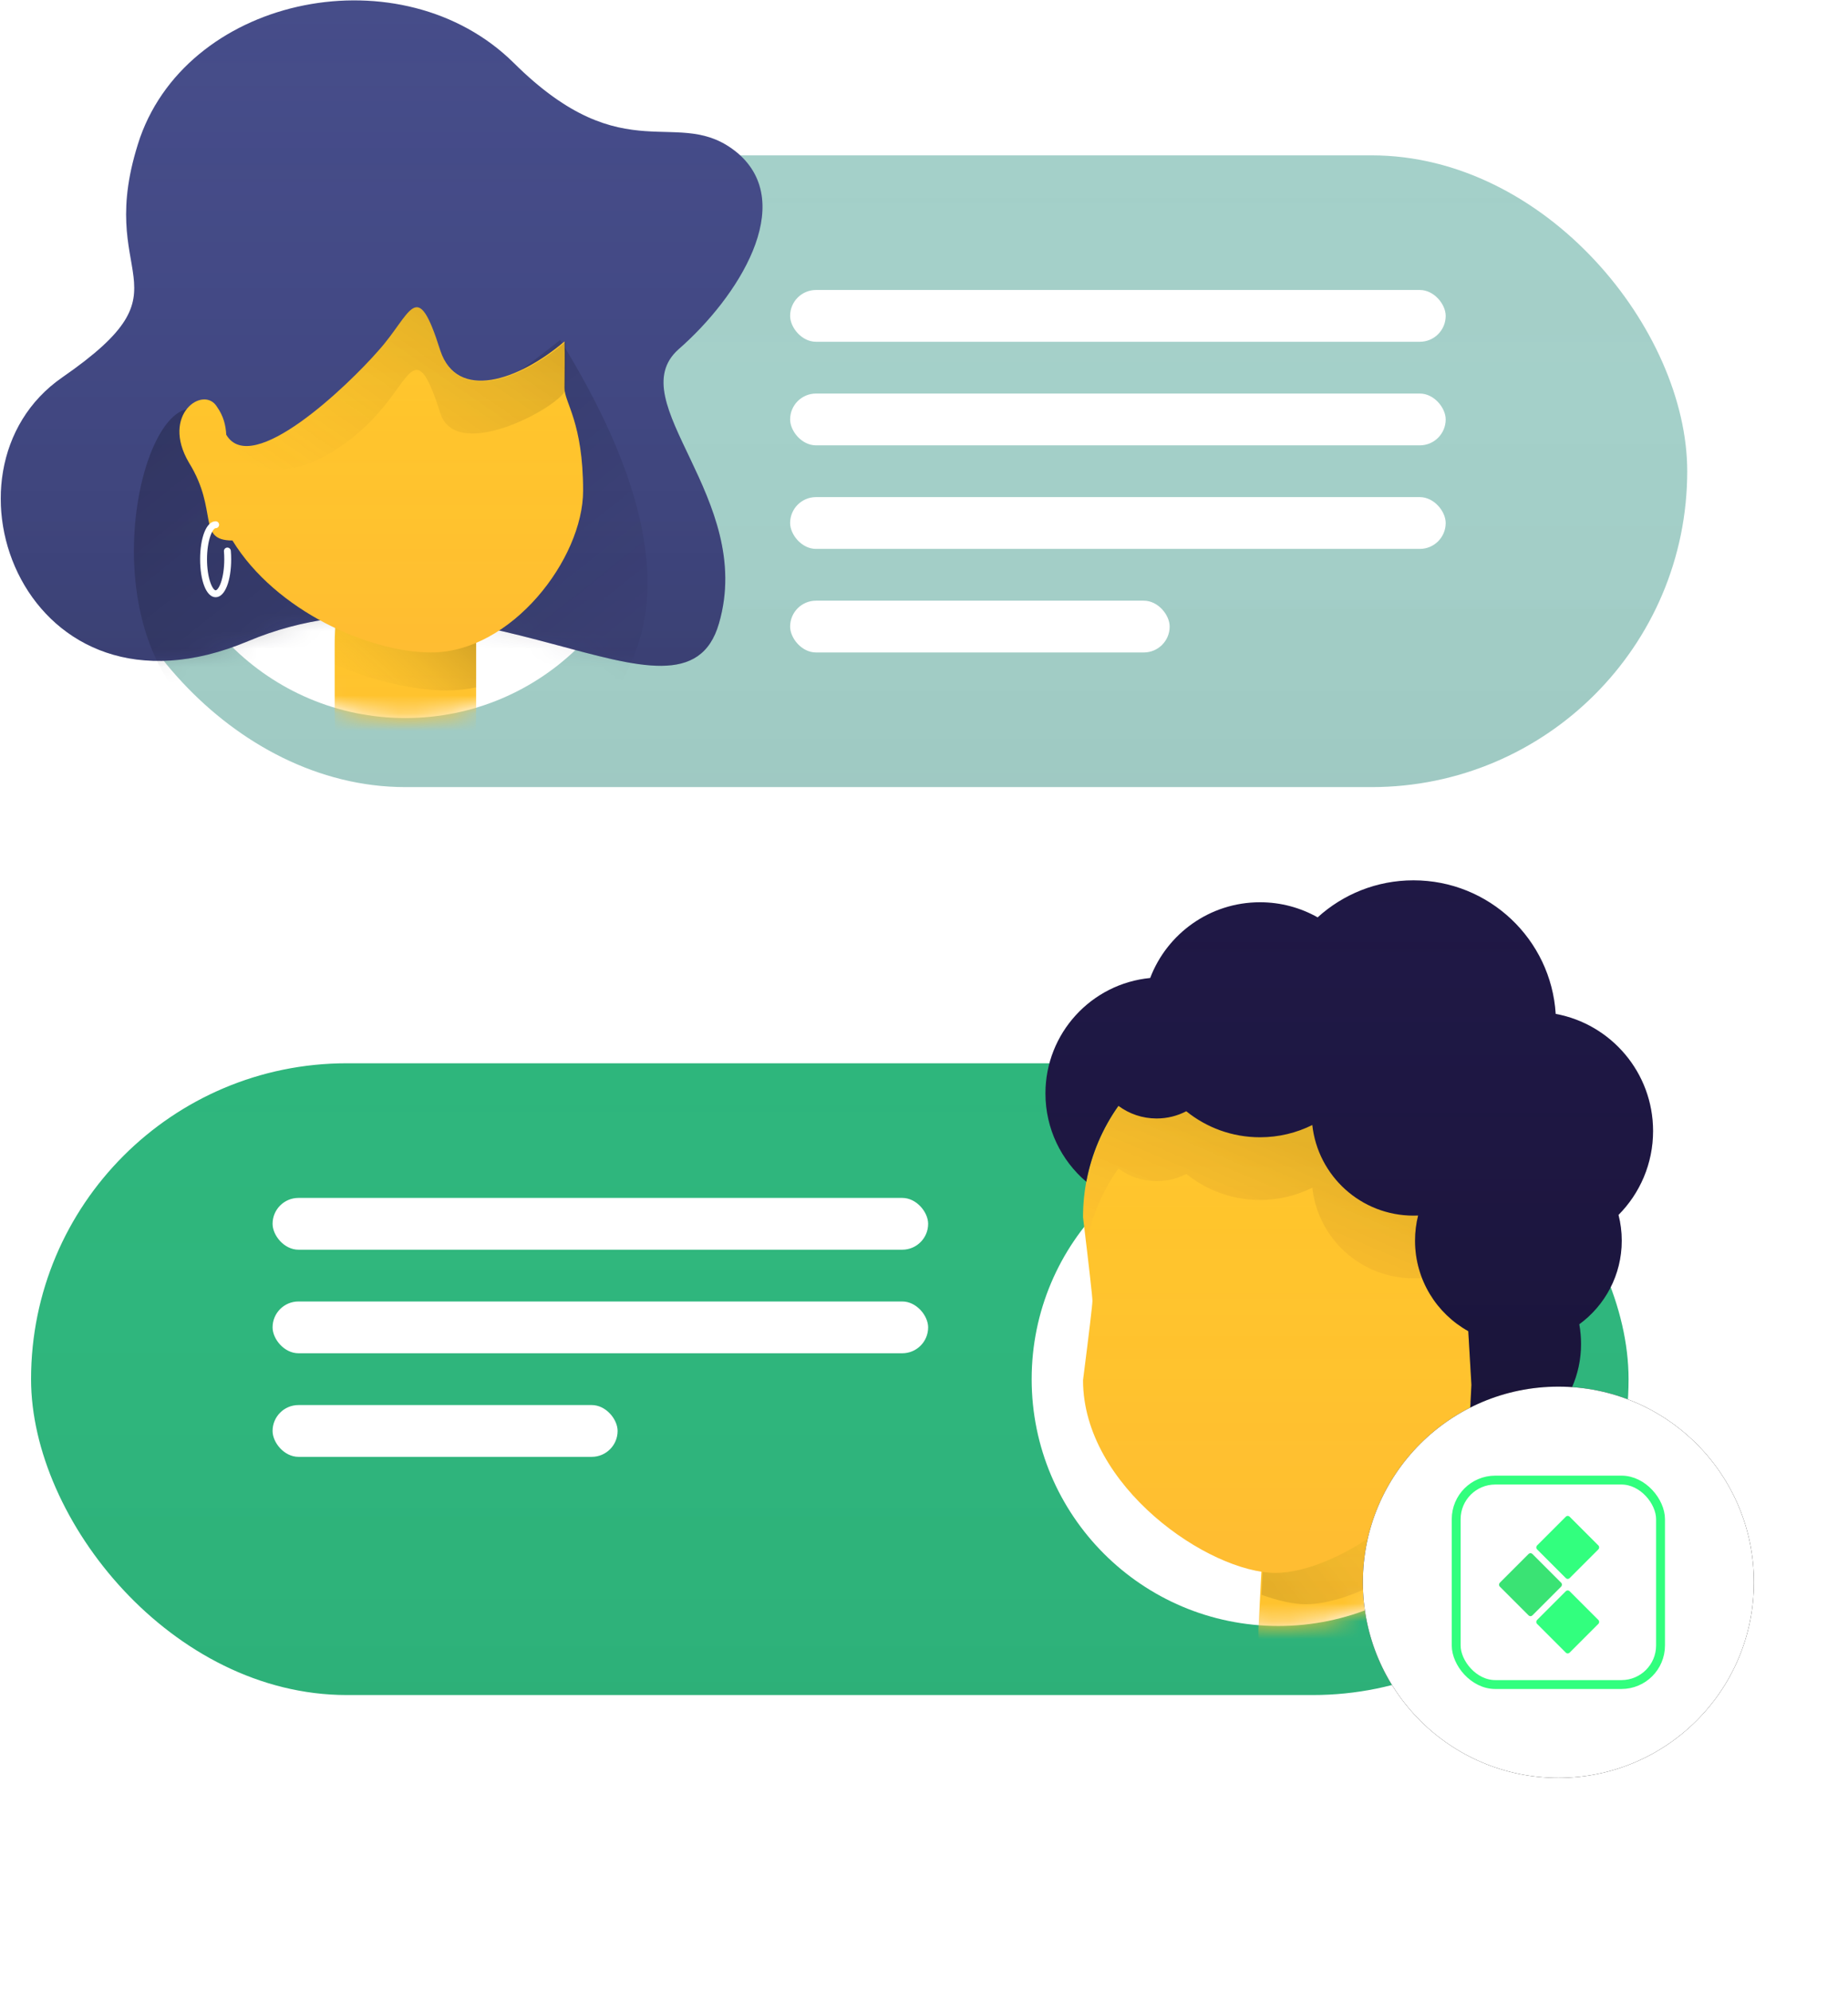 <svg xmlns="http://www.w3.org/2000/svg" xmlns:xlink="http://www.w3.org/1999/xlink" width="104px" height="112px" viewBox="0 0 104 112"><title>Group 27</title><desc>Created with Sketch.</desc><defs><linearGradient x1="50%" y1="0%" x2="50%" y2="100%" id="linearGradient-1"><stop stop-color="#F0F0F6" stop-opacity="0" offset="0%"></stop><stop stop-color="#000000" stop-opacity="0.03" offset="100%"></stop></linearGradient><linearGradient x1="50%" y1="0%" x2="50%" y2="100%" id="linearGradient-2"><stop stop-color="#F0F0F6" stop-opacity="0" offset="0%"></stop><stop stop-color="#000000" stop-opacity="0.03" offset="100%"></stop></linearGradient><circle id="path-3" cx="13.883" cy="13.883" r="13.883"></circle><linearGradient x1="50%" y1="0%" x2="50%" y2="100%" id="linearGradient-5"><stop stop-color="#FFC62C" stop-opacity="0" offset="0%"></stop><stop stop-color="#FF6663" stop-opacity="0.1" offset="100%"></stop></linearGradient><linearGradient x1="50%" y1="0%" x2="50%" y2="100%" id="linearGradient-6"><stop stop-color="#FFC62C" stop-opacity="0" offset="0%"></stop><stop stop-color="#FF6663" stop-opacity="0.1" offset="100%"></stop></linearGradient><circle id="path-7" cx="13.883" cy="13.883" r="13.883"></circle><linearGradient x1="2.22044605e-14%" y1="84.06%" x2="100%" y2="0%" id="linearGradient-9"><stop stop-color="#000000" stop-opacity="0.1" offset="0%"></stop><stop stop-color="#FF6663" stop-opacity="0" offset="100%"></stop></linearGradient><linearGradient x1="50%" y1="0%" x2="50%" y2="100%" id="linearGradient-10"><stop stop-color="#FFC62C" stop-opacity="0" offset="0%"></stop><stop stop-color="#FF6663" stop-opacity="0.1" offset="100%"></stop></linearGradient><linearGradient x1="50%" y1="0%" x2="50%" y2="100%" id="linearGradient-11"><stop stop-color="#FFC62C" stop-opacity="0" offset="0%"></stop><stop stop-color="#FF6663" stop-opacity="0.1" offset="100%"></stop></linearGradient><linearGradient x1="50%" y1="0%" x2="50%" y2="100%" id="linearGradient-12"><stop stop-color="#1F1845" stop-opacity="0" offset="0%"></stop><stop stop-color="#000000" stop-opacity="0.2" offset="100%"></stop></linearGradient><linearGradient x1="50%" y1="0%" x2="50%" y2="100%" id="linearGradient-13"><stop stop-color="#1F1845" stop-opacity="0" offset="0%"></stop><stop stop-color="#000000" stop-opacity="0.2" offset="100%"></stop></linearGradient><linearGradient x1="64.016%" y1="22.966%" x2="0%" y2="100%" id="linearGradient-14"><stop stop-color="#000000" stop-opacity="0.1" offset="0%"></stop><stop stop-color="#FF6663" stop-opacity="0" offset="100%"></stop></linearGradient><circle id="path-15" cx="13.883" cy="13.883" r="13.883"></circle><linearGradient x1="50%" y1="0%" x2="50%" y2="100%" id="linearGradient-17"><stop stop-color="#FFC62C" stop-opacity="0" offset="0%"></stop><stop stop-color="#FF6663" stop-opacity="0.1" offset="100%"></stop></linearGradient><linearGradient x1="50%" y1="0%" x2="50%" y2="100%" id="linearGradient-18"><stop stop-color="#FFC62C" stop-opacity="0" offset="0%"></stop><stop stop-color="#FF6663" stop-opacity="0.1" offset="100%"></stop></linearGradient><circle id="path-19" cx="13.883" cy="13.883" r="13.883"></circle><linearGradient x1="100%" y1="1.11022302e-14%" x2="0%" y2="104.574%" id="linearGradient-21"><stop stop-color="#000000" stop-opacity="0.35" offset="0%"></stop><stop stop-color="#FFC62C" stop-opacity="0" offset="100%"></stop></linearGradient><linearGradient x1="50%" y1="0%" x2="50%" y2="100%" id="linearGradient-22"><stop stop-color="#403F9F" stop-opacity="0" offset="0%"></stop><stop stop-color="#000000" stop-opacity="0.2" offset="100%"></stop></linearGradient><linearGradient x1="50%" y1="0%" x2="50%" y2="100%" id="linearGradient-23"><stop stop-color="#403F9F" stop-opacity="0" offset="0%"></stop><stop stop-color="#000000" stop-opacity="0.2" offset="100%"></stop></linearGradient><path d="M7.885,7.733 C10.751,-0.315 22.645,-2.642 28.902,3.528 C35.214,9.802 38.164,5.82 41.512,8.609 C44.882,11.483 41.523,16.736 38.184,19.648 C34.876,22.603 42.514,28.02 40.461,35.067 C38.433,42.099 26.467,30.807 13.957,36.065 C1.447,41.323 -4.095,26.48 3.507,21.225 C11.109,15.97 5.13,15.87 7.885,7.733 Z" id="path-24"></path><linearGradient x1="0%" y1="8.32667268e-14%" x2="100%" y2="100%" id="linearGradient-26"><stop stop-color="#000000" stop-opacity="0.3" offset="0%"></stop><stop stop-color="#1F1845" stop-opacity="0" offset="100%"></stop></linearGradient><linearGradient x1="50%" y1="0%" x2="50%" y2="100%" id="linearGradient-27"><stop stop-color="#FFC62C" stop-opacity="0" offset="0%"></stop><stop stop-color="#FF6663" stop-opacity="0.1" offset="100%"></stop></linearGradient><linearGradient x1="50%" y1="0%" x2="50%" y2="100%" id="linearGradient-28"><stop stop-color="#FFC62C" stop-opacity="0" offset="0%"></stop><stop stop-color="#FF6663" stop-opacity="0.1" offset="100%"></stop></linearGradient><linearGradient x1="100%" y1="4.4408921e-14%" x2="0%" y2="100%" id="linearGradient-29"><stop stop-color="#000000" stop-opacity="0.2" offset="0%"></stop><stop stop-color="#FFC62C" stop-opacity="0" offset="100%"></stop></linearGradient><circle id="path-30" cx="11.003" cy="11.003" r="11.003"></circle><filter x="-54.5%" y="-27.3%" width="209.1%" height="209.1%" id="filter-31"><feGaussianBlur stdDeviation="6"></feGaussianBlur></filter></defs><g id="Page-1" stroke="none" stroke-width="1" fill="none" fill-rule="evenodd"><g id="How-It-Works" transform="translate(-372, -1090)"><g id="Group-27" transform="translate(372, 1090)"><g id="Bubble" transform="translate(1.748, 49.515)"><g id="Bg" transform="translate(0, 10.291)" fill-rule="nonzero"><g id="path-9-link" fill="#2EB67C"><rect id="path-9" x="0" y="0" width="89.903" height="35.534" rx="17.767"></rect></g><g id="path-9-link" fill="url(#linearGradient-2)"><rect id="path-9" x="0" y="0" width="89.903" height="35.534" rx="17.767"></rect></g></g><g id="Oval" transform="translate(56.311, 14.175)"><g id="Bg" fill="#FFFFFF" fill-rule="nonzero"><circle id="path-10" cx="13.883" cy="13.883" r="13.883"></circle></g><g id="Neck-Clipped"><mask id="mask-4" fill="white"><use xlink:href="#path-3"></use></mask><g id="path-10"></g><g id="Neck" mask="url(#mask-4)"><g transform="translate(12.621, 14.175)" id="path-12-link"><g><path d="M0.846,0.029 L12.127,0.029 L11.422,13.777 C11.354,16.935 8.74,19.417 5.605,19.417 C2.569,19.417 0.141,17.004 0.141,13.953 C0.141,13.946 0.143,13.864 0.141,13.777 L0.846,0.029 Z" id="path-12" fill="#FFC62C" fill-rule="nonzero"></path></g><g><path d="M0.846,0.029 L12.127,0.029 L11.422,13.777 C11.354,16.935 8.74,19.417 5.605,19.417 C2.569,19.417 0.141,17.004 0.141,13.953 C0.141,13.946 0.143,13.864 0.141,13.777 L0.846,0.029 Z" id="path-12" fill="url(#linearGradient-6)" fill-rule="nonzero"></path></g></g></g></g><g id="Sh-Clipped"><mask id="mask-8" fill="white"><use xlink:href="#path-7"></use></mask><g id="path-10"></g><path d="M24.396,21.078 C22.074,24.331 18.017,26.542 15.406,26.542 C14.746,26.542 13.868,26.349 12.939,26.013 L13.468,14.203 L24.748,14.203 L24.396,21.078 Z" id="Sh" fill="url(#linearGradient-9)" fill-rule="nonzero" mask="url(#mask-8)"></path></g></g><rect id="Text" fill="#FFFFFF" fill-rule="nonzero" x="13.592" y="29.515" width="19.417" height="2.913" rx="1.456"></rect><rect id="Text" fill="#FFFFFF" fill-rule="nonzero" x="13.592" y="23.689" width="36.893" height="2.913" rx="1.456"></rect><rect id="Text" fill="#FFFFFF" fill-rule="nonzero" x="13.592" y="17.864" width="36.893" height="2.913" rx="1.456"></rect><g id="Face" transform="translate(57.087, 0)" fill-rule="nonzero"><g id="Group" transform="translate(1.942, 7.961)"><g id="path-14-link" fill="#FFC62C"><path d="M21.854,13.933 C23.435,14.473 24.527,15.961 24.498,17.597 C24.465,19.507 23.292,21.019 21.735,21.495 C20.795,26.848 14.47,30.993 11.014,30.993 C7.273,30.993 0.173,26.139 0.173,20.153 C0.526,17.387 0.702,15.9 0.702,15.691 C0.702,15.481 0.526,13.914 0.173,10.987 C0.173,5 5.027,0.147 11.014,0.147 C17,0.147 21.854,5 21.854,10.987 L21.854,13.933 Z" id="path-14"></path></g><g id="path-14-link" fill="url(#linearGradient-11)"><path d="M21.854,13.933 C23.435,14.473 24.527,15.961 24.498,17.597 C24.465,19.507 23.292,21.019 21.735,21.495 C20.795,26.848 14.47,30.993 11.014,30.993 C7.273,30.993 0.173,26.139 0.173,20.153 C0.526,17.387 0.702,15.9 0.702,15.691 C0.702,15.481 0.526,13.914 0.173,10.987 C0.173,5 5.027,0.147 11.014,0.147 C17,0.147 21.854,5 21.854,10.987 L21.854,13.933 Z" id="path-14"></path></g></g><g id="Hair"><g id="path-16-link" fill="#1F1845"><path d="M23.764,32.431 L23.972,28.378 L23.795,25.359 C22.008,24.366 20.799,22.459 20.799,20.27 C20.799,19.782 20.859,19.307 20.972,18.854 C20.886,18.858 20.798,18.86 20.711,18.86 C17.761,18.86 15.332,16.63 15.017,13.764 C14.131,14.205 13.131,14.453 12.074,14.453 C10.502,14.453 9.059,13.905 7.925,12.989 C7.426,13.249 6.859,13.396 6.257,13.396 C5.451,13.396 4.707,13.132 4.106,12.686 C3.218,13.938 2.589,15.387 2.298,16.955 C0.892,15.759 0,13.977 0,11.986 C0,8.596 2.587,5.81 5.894,5.494 C6.841,3.003 9.251,1.234 12.074,1.234 C13.253,1.234 14.36,1.543 15.318,2.084 C16.743,0.789 18.635,0 20.711,0 C24.97,0 28.454,3.32 28.715,7.513 C31.833,8.086 34.195,10.818 34.195,14.101 C34.195,15.942 33.452,17.609 32.25,18.82 C32.369,19.284 32.432,19.769 32.432,20.27 C32.432,22.201 31.491,23.912 30.043,24.97 C30.107,25.333 30.141,25.706 30.141,26.087 C30.141,29.543 27.206,32.354 23.764,32.431 Z" id="path-16"></path></g><g id="path-16-link" fill="url(#linearGradient-13)"><path d="M23.764,32.431 L23.972,28.378 L23.795,25.359 C22.008,24.366 20.799,22.459 20.799,20.27 C20.799,19.782 20.859,19.307 20.972,18.854 C20.886,18.858 20.798,18.86 20.711,18.86 C17.761,18.86 15.332,16.63 15.017,13.764 C14.131,14.205 13.131,14.453 12.074,14.453 C10.502,14.453 9.059,13.905 7.925,12.989 C7.426,13.249 6.859,13.396 6.257,13.396 C5.451,13.396 4.707,13.132 4.106,12.686 C3.218,13.938 2.589,15.387 2.298,16.955 C0.892,15.759 0,13.977 0,11.986 C0,8.596 2.587,5.81 5.894,5.494 C6.841,3.003 9.251,1.234 12.074,1.234 C13.253,1.234 14.36,1.543 15.318,2.084 C16.743,0.789 18.635,0 20.711,0 C24.97,0 28.454,3.32 28.715,7.513 C31.833,8.086 34.195,10.818 34.195,14.101 C34.195,15.942 33.452,17.609 32.25,18.82 C32.369,19.284 32.432,19.769 32.432,20.27 C32.432,22.201 31.491,23.912 30.043,24.97 C30.107,25.333 30.141,25.706 30.141,26.087 C30.141,29.543 27.206,32.354 23.764,32.431 Z" id="path-16"></path></g></g><path d="M21.214,22.382 C21.051,22.384 20.778,22.385 20.711,22.385 C17.761,22.385 15.332,20.155 15.017,17.289 C14.131,17.73 13.131,17.979 12.074,17.979 C10.502,17.979 9.059,17.43 7.925,16.514 C7.426,16.774 6.859,16.921 6.257,16.921 C5.451,16.921 4.707,16.657 4.106,16.211 C3.218,17.463 2.59,18.912 2.298,20.479 C2.244,20.019 2.183,19.508 2.115,18.948 C2.115,16.615 2.852,14.454 4.106,12.686 C4.707,13.132 5.451,13.396 6.257,13.396 C6.859,13.396 7.426,13.249 7.925,12.989 C9.059,13.905 10.502,14.453 12.074,14.453 C13.131,14.453 14.131,14.205 15.017,13.764 C15.332,16.63 17.761,18.86 20.711,18.86 C20.798,18.86 20.886,18.858 20.972,18.854 C20.859,19.307 20.934,19.803 20.972,20.291 C21.146,22.494 21.265,22.381 21.214,22.382 Z" id="Sh" fill="url(#linearGradient-14)"></path></g></g><g id="Bubble"><g id="Bg" transform="translate(5.049, 8.738)" fill-rule="nonzero"><g id="path-19-link" fill="#A4D0C9"><rect id="path-19" x="0" y="0" width="89.903" height="35.534" rx="17.767"></rect></g><g id="path-19-link" fill="url(#linearGradient-2)"><rect id="path-19" x="0" y="0" width="89.903" height="35.534" rx="17.767"></rect></g></g><rect id="Text" fill="#FFFFFF" fill-rule="nonzero" x="44.466" y="33.786" width="21.359" height="2.913" rx="1.456"></rect><rect id="Text" fill="#FFFFFF" fill-rule="nonzero" x="44.466" y="27.961" width="36.893" height="2.913" rx="1.456"></rect><rect id="Text" fill="#FFFFFF" fill-rule="nonzero" x="44.466" y="22.136" width="36.893" height="2.913" rx="1.456"></rect><rect id="Text" fill="#FFFFFF" fill-rule="nonzero" x="44.466" y="16.311" width="36.893" height="2.913" rx="1.456"></rect><g id="Oval" transform="translate(8.932, 12.621)"><g id="Bg" fill="#FFFFFF" fill-rule="nonzero"><circle id="path-20" cx="13.883" cy="13.883" r="13.883"></circle></g><g id="Neck-Clipped"><mask id="mask-16" fill="white"><use xlink:href="#path-15"></use></mask><g id="path-20"></g><g id="Neck" mask="url(#mask-16)"><g transform="translate(9.903, 16.893)" id="path-22-link"><g><path d="M3.981,0 C6.179,0 7.961,2.989 7.961,6.677 L7.961,10.605 C7.961,14.292 6.179,17.282 3.981,17.282 C1.782,17.282 0,14.292 0,10.605 L0,6.677 C0,2.989 1.782,0 3.981,0 Z" id="path-22" fill="#FFC62C" fill-rule="nonzero"></path></g><g><path d="M3.981,0 C6.179,0 7.961,2.989 7.961,6.677 L7.961,10.605 C7.961,14.292 6.179,17.282 3.981,17.282 C1.782,17.282 0,14.292 0,10.605 L0,6.677 C0,2.989 1.782,0 3.981,0 Z" id="path-22" fill="url(#linearGradient-18)" fill-rule="nonzero"></path></g></g></g></g><g id="Sh-Clipped"><mask id="mask-20" fill="white"><use xlink:href="#path-19"></use></mask><g id="path-20"></g><path d="M17.864,26.041 C17.326,26.154 16.778,26.214 16.225,26.214 C14.377,26.214 12.136,25.706 9.903,24.75 L9.903,22.524 C9.903,20.594 11.468,19.029 13.398,19.029 L14.369,19.029 C16.299,19.029 17.864,20.594 17.864,22.524 L17.864,26.041 Z" id="Sh" fill="url(#linearGradient-21)" fill-rule="nonzero" mask="url(#mask-20)"></path></g></g><g id="Face"><g id="Group"><g id="Hair" fill-rule="nonzero"><g id="path-25-link" fill="#464D89"><path d="M7.885,7.733 C10.751,-0.315 22.645,-2.642 28.902,3.528 C35.214,9.802 38.164,5.82 41.512,8.609 C44.882,11.483 41.523,16.736 38.184,19.648 C34.876,22.603 42.514,28.02 40.461,35.067 C38.433,42.099 26.467,30.807 13.957,36.065 C1.447,41.323 -4.095,26.48 3.507,21.225 C11.109,15.97 5.13,15.87 7.885,7.733 Z" id="path-25"></path></g><g id="path-25-link" fill="url(#linearGradient-23)"><path d="M7.885,7.733 C10.751,-0.315 22.645,-2.642 28.902,3.528 C35.214,9.802 38.164,5.82 41.512,8.609 C44.882,11.483 41.523,16.736 38.184,19.648 C34.876,22.603 42.514,28.02 40.461,35.067 C38.433,42.099 26.467,30.807 13.957,36.065 C1.447,41.323 -4.095,26.48 3.507,21.225 C11.109,15.97 5.13,15.87 7.885,7.733 Z" id="path-25"></path></g></g><g id="Sh-Clipped"><mask id="mask-25" fill="white"><use xlink:href="#path-24"></use></mask><g id="path-25"></g><path d="M27.17,42.466 C26.684,42.789 26.262,43.176 25.924,43.653 C25.162,44.697 24.164,44.991 22.964,44.836 C20.071,44.312 15.984,40.795 10.303,39.399 C4.487,32.866 9.139,18.47 12.439,24.379 C15.002,28.915 21.363,27.162 31.529,19.122 C36.186,26.665 37.535,32.698 35.557,37.17 C34.996,38.456 34.503,39.462 33.994,40.301 C31.54,40.938 28.944,41.273 27.17,42.466 Z" id="Sh" fill="url(#linearGradient-26)" fill-rule="nonzero" mask="url(#mask-25)"></path></g></g><g id="Group" transform="translate(10.097, 17.282)" fill-rule="nonzero"><g id="path-28-link" fill="#FFC62C"><path d="M0.54,8.746 C-1.072,6.021 1.367,4.369 2.112,5.597 C2.483,6.125 2.604,6.628 2.636,7.171 C4.064,9.601 9.473,4.419 11.193,2.448 C13.069,0.369 13.339,-1.821 14.685,2.448 C15.634,5.273 19.047,4.155 21.671,1.923 C21.699,2.75 21.671,3.633 21.671,4.547 C21.671,5.372 22.718,6.463 22.718,10.32 C22.718,14.141 18.693,19.417 14.161,19.417 C10.709,19.417 5.422,17.092 2.985,13.119 C0.954,13.117 2.223,11.462 0.54,8.746 Z" id="path-28"></path></g><g id="path-28-link" fill="url(#linearGradient-28)"><path d="M0.54,8.746 C-1.072,6.021 1.367,4.369 2.112,5.597 C2.483,6.125 2.604,6.628 2.636,7.171 C4.064,9.601 9.473,4.419 11.193,2.448 C13.069,0.369 13.339,-1.821 14.685,2.448 C15.634,5.273 19.047,4.155 21.671,1.923 C21.699,2.75 21.671,3.633 21.671,4.547 C21.671,5.372 22.718,6.463 22.718,10.32 C22.718,14.141 18.693,19.417 14.161,19.417 C10.709,19.417 5.422,17.092 2.985,13.119 C0.954,13.117 2.223,11.462 0.54,8.746 Z" id="path-28"></path></g></g><path d="M12.136,29.32 C12.243,29.32 12.33,29.407 12.33,29.515 C12.33,29.622 12.243,29.709 12.136,29.709 C12.062,29.709 11.941,29.856 11.839,30.147 C11.72,30.487 11.65,30.955 11.65,31.456 C11.65,31.958 11.72,32.425 11.839,32.765 C11.941,33.057 12.062,33.204 12.136,33.204 C12.209,33.204 12.331,33.057 12.433,32.765 C12.552,32.425 12.621,31.958 12.621,31.456 C12.621,31.304 12.615,31.155 12.603,31.01 C12.594,30.903 12.673,30.809 12.78,30.8 C12.886,30.791 12.98,30.87 12.99,30.977 C13.003,31.133 13.01,31.293 13.01,31.456 C13.01,32.633 12.674,33.592 12.136,33.592 C11.598,33.592 11.262,32.633 11.262,31.456 C11.262,30.28 11.598,29.32 12.136,29.32 Z" id="Detail" fill="#FFFFFF" fill-rule="nonzero"></path><path d="M24.787,23.262 C23.427,18.974 23.155,21.182 21.261,23.262 C19.529,25.265 15.021,28.513 12.621,24.492 C14.076,26.962 19.529,21.738 21.261,19.747 C23.155,17.654 23.427,15.446 24.787,19.747 C25.741,22.598 29.182,21.472 31.84,19.219 C31.856,20.055 31.827,20.945 31.84,21.856 C31.827,22.699 25.741,26.126 24.787,23.262 Z" id="Sh" fill="url(#linearGradient-29)" fill-rule="nonzero"></path></g></g><g id="Group-31" transform="translate(76.699, 77.994)"><g id="Oval"><use fill="black" fill-opacity="1" filter="url(#filter-31)" xlink:href="#path-30"></use><use fill="#FFFFFF" fill-rule="evenodd" xlink:href="#path-30"></use></g></g><g id="aaaalogo-square/actual" transform="translate(81.7, 83)"><g id="Group-2"><rect id="Rectangle" stroke="#32FF7E" stroke-width="0.5" x="0.25" y="0.25" width="11.5" height="11.5" rx="2.198"></rect><g id="Group" transform="translate(1.384, 2.186)"><g id="Group-6"><g id="Group-5" transform="translate(5.143, 4.259) rotate(45) translate(-5.143, -4.259) translate(2.143, 1.259)"><rect id="Rectangle" fill="#32FF7E" x="0" y="0" width="2.594" height="2.594" rx="0.148"></rect><rect id="Rectangle-Copy-8" fill="#3AE374" x="0" y="2.964" width="2.594" height="2.594" rx="0.148"></rect><rect id="Rectangle-Copy-9" fill="#32FF7E" x="2.964" y="2.964" width="2.594" height="2.594" rx="0.148"></rect></g></g></g></g></g></g></g></g></svg>